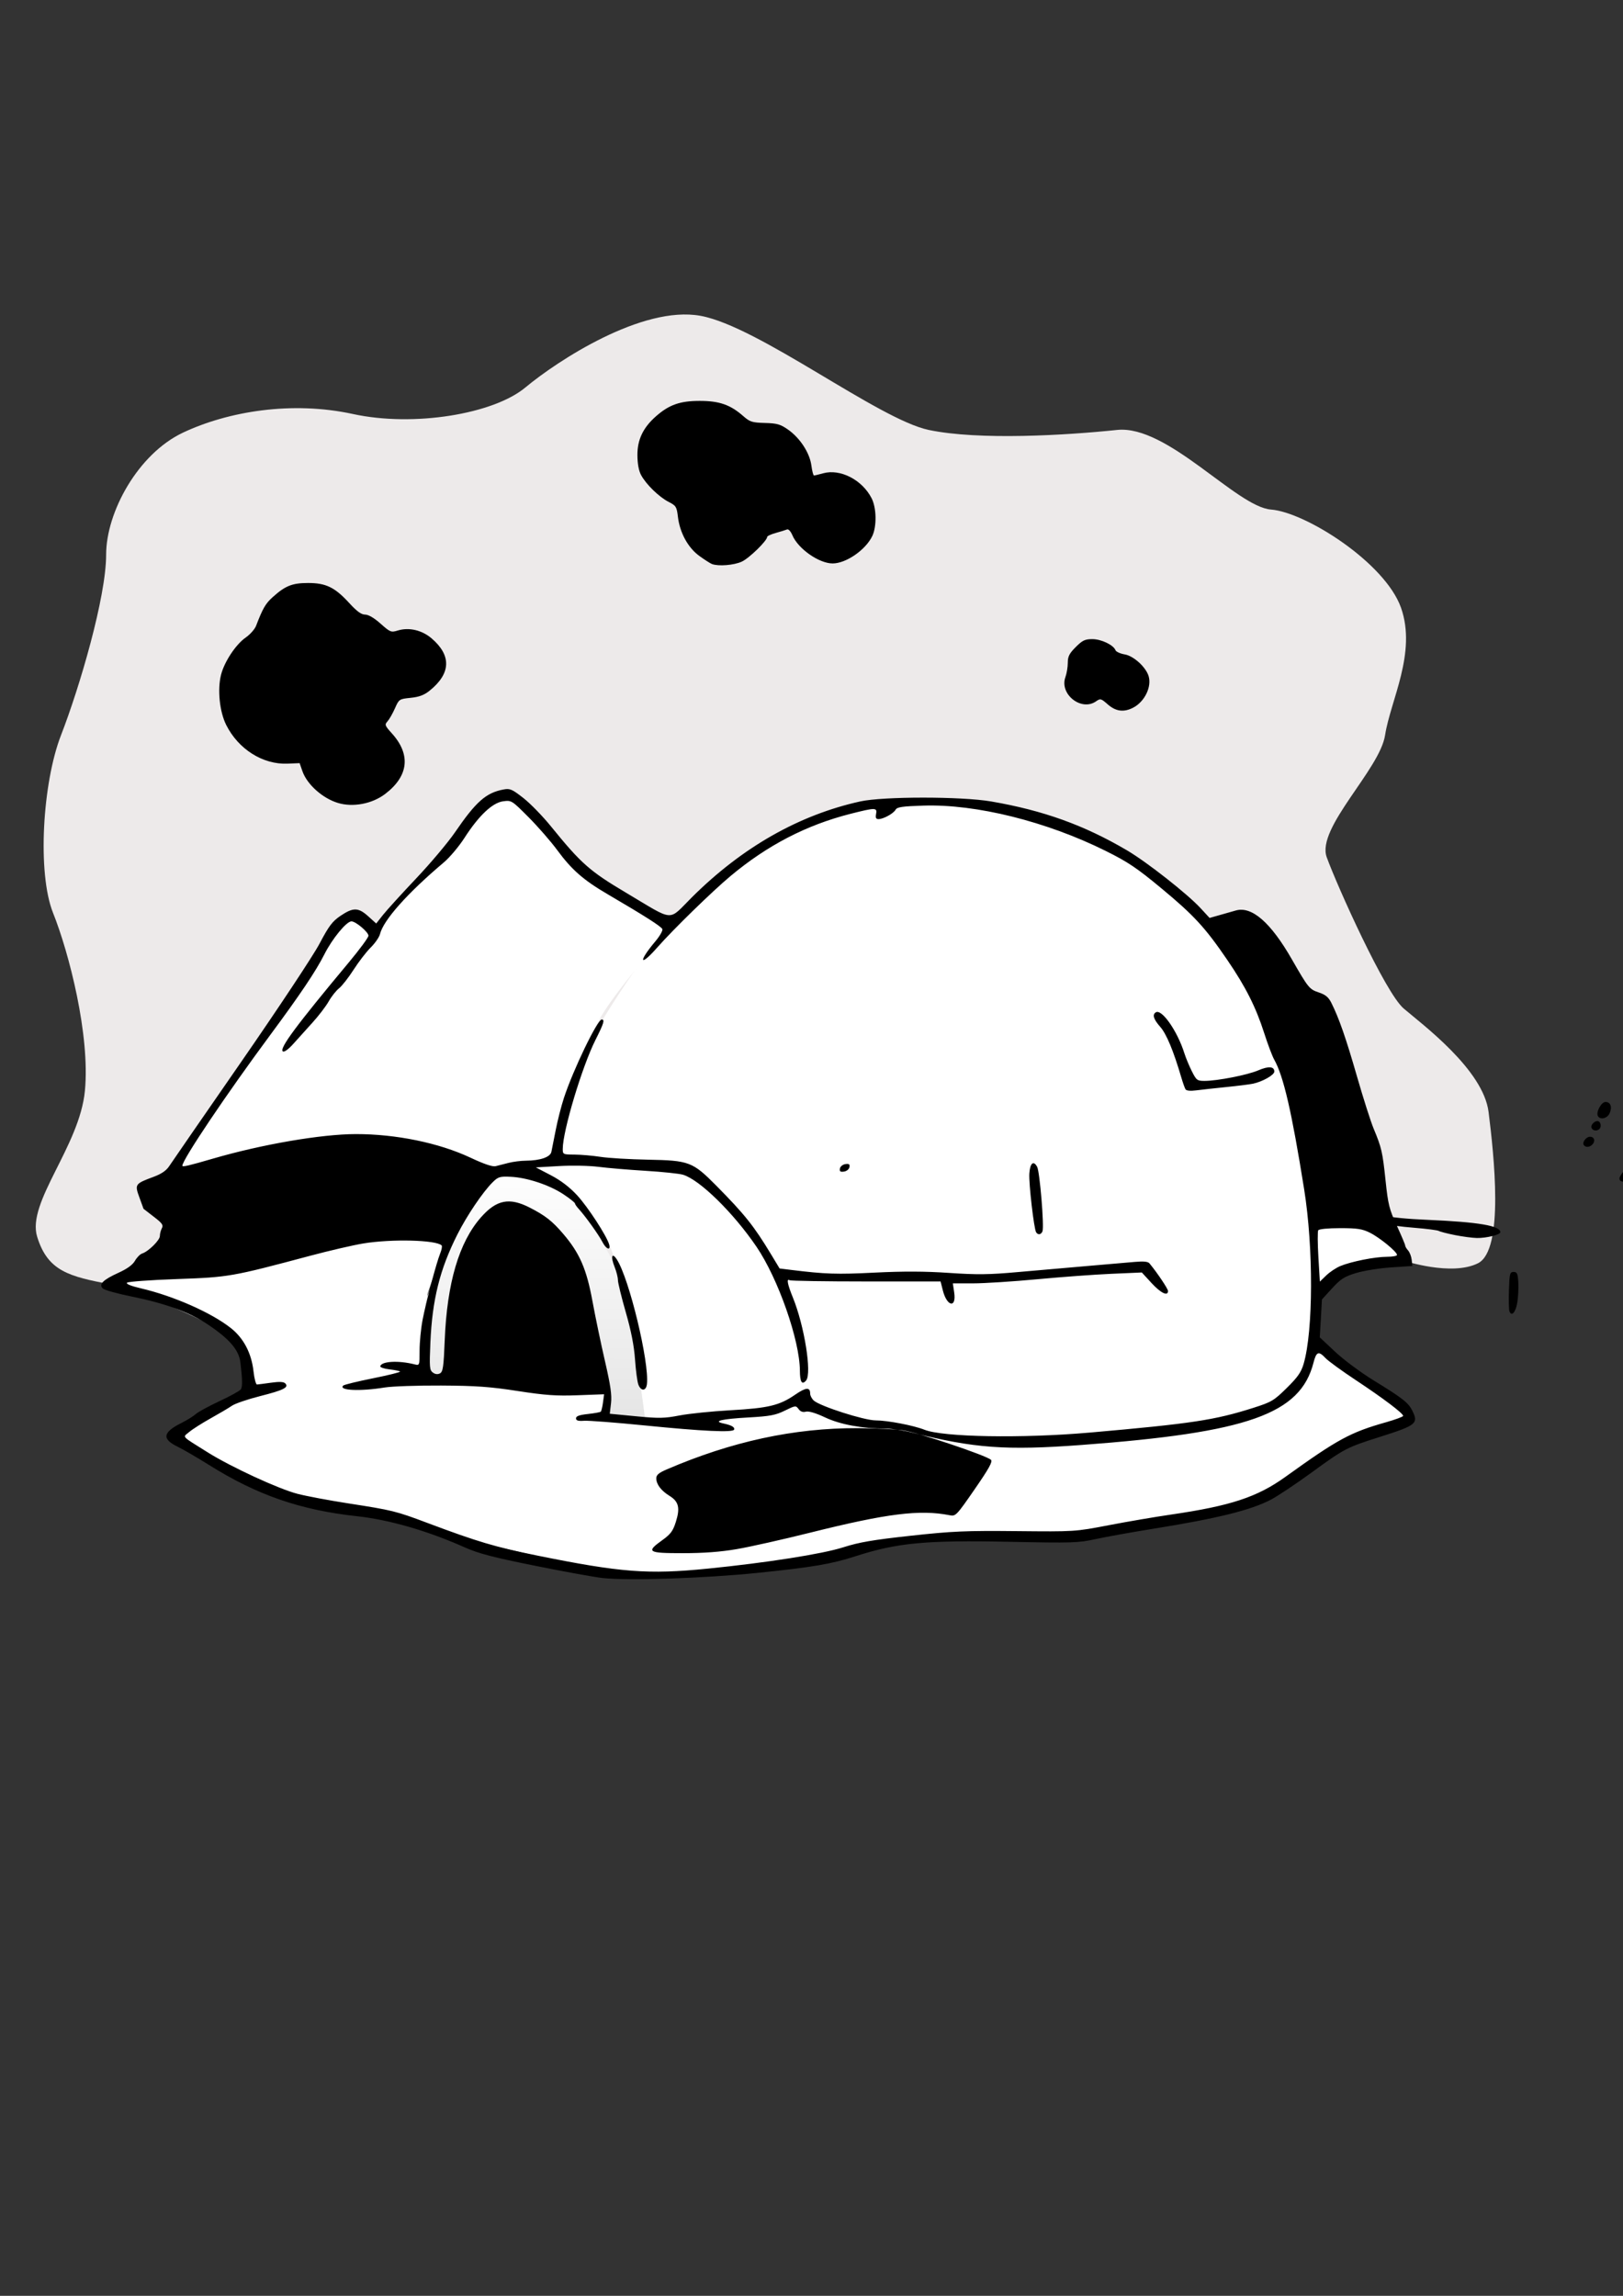 <?xml version="1.0"?><svg width="793.701" height="1122.52" xmlns="http://www.w3.org/2000/svg" xmlns:xlink="http://www.w3.org/1999/xlink">
 <rect width="100%" height="100%" fill="#333333" stroke="none"/>
 <defs>
  <linearGradient id="linearGradient3830">
   <stop stop-color="#dff9ff" id="stop3832" offset="0"/>
   <stop stop-color="#aaeeff" id="stop3834" offset="1"/>
  </linearGradient>
  <linearGradient id="linearGradient3808">
   <stop stop-color="#d3d3d3" id="stop3810" offset="0"/>
   <stop stop-color="#999999" id="stop3812" offset="1"/>
  </linearGradient>
  <linearGradient id="linearGradient3790">
   <stop stop-color="#ffffff" id="stop3792" offset="0"/>
   <stop stop-color="#deaa87" id="stop3794" offset="1"/>
  </linearGradient>
  <linearGradient id="linearGradient3002">
   <stop stop-color="#ffffff" id="stop3004" offset="0"/>
   <stop stop-color="#e6e6e6" id="stop3006" offset="1"/>
  </linearGradient>
  <radialGradient gradientUnits="userSpaceOnUse" gradientTransform="matrix(-1.271,-0.006,0.005,-1.185,1034.893,915.489)" r="185.995" fy="414.817" fx="455.566" cy="414.817" cx="455.566" id="radialGradient3008" xlink:href="#linearGradient3002"/>
  <linearGradient y2="0.989" x2="0.407" y1="0" x1="0.412" id="linearGradient3780" xlink:href="#linearGradient3002"/>
  <linearGradient y2="0.972" x2="0.434" y1="-0.002" x1="0.438" id="linearGradient3784" xlink:href="#linearGradient3002"/>
  <linearGradient y2="0.968" x2="0.135" y1="0.038" x1="0.962" id="linearGradient3796" xlink:href="#linearGradient3790"/>
  <linearGradient y2="0.988" x2="0.636" y1="0.016" x1="0.635" id="linearGradient3800" xlink:href="#linearGradient3790"/>
  <radialGradient gradientUnits="userSpaceOnUse" gradientTransform="matrix(1.066,-0.016,0.003,0.222,-26.475,557.941)" r="302.112" fy="799.254" fx="360.155" cy="799.254" cx="360.155" id="radialGradient3804" xlink:href="#linearGradient3002"/>
  <linearGradient y2="0.5" x2="1.006" y1="0.5" x1="-0.006" id="linearGradient3814" xlink:href="#linearGradient3808"/>
  <radialGradient gradientUnits="userSpaceOnUse" gradientTransform="matrix(1,0,0,0.472,0,339.226)" r="82.387" fy="600.314" fx="168.591" cy="600.314" cx="168.591" id="radialGradient3818" xlink:href="#linearGradient3002"/>
  <radialGradient gradientUnits="userSpaceOnUse" gradientTransform="matrix(1,0,0,0.395,0,357.131)" r="87.945" fy="546.63" fx="165.256" cy="546.63" cx="165.256" id="radialGradient3822" xlink:href="#linearGradient3002"/>
  <linearGradient y2="0.938" x2="0.801" y1="0.007" x1="0.175" id="linearGradient3826" xlink:href="#linearGradient3790"/>
  <linearGradient y2="0.005" x2="0.455" y1="0.987" x1="0.465" id="linearGradient3836" xlink:href="#linearGradient3830"/>
  <radialGradient gradientUnits="userSpaceOnUse" gradientTransform="matrix(1.663,0.014,-0.011,1.376,-97.614,-120.914)" r="53.771" fy="315.147" fx="152.704" cy="315.147" cx="152.704" id="radialGradient3840" xlink:href="#linearGradient3002"/>
  <radialGradient gradientUnits="userSpaceOnUse" gradientTransform="matrix(1.301,-0.029,0.027,1.229,-112.112,-31.584)" r="58.536" fy="213.452" fx="353.66" cy="213.452" cx="353.66" id="radialGradient3844" xlink:href="#linearGradient3002"/>
  <radialGradient gradientUnits="userSpaceOnUse" gradientTransform="matrix(1,0.021,-0.022,1.087,7.339,-38.101)" r="19.734" fy="324.084" fx="536.665" cy="324.084" cx="536.665" id="radialGradient3848" xlink:href="#linearGradient3002"/>
 </defs>
 <g>
  <title>Layer 1</title>
  <g externalResourcesRequired="false" id="layer1">
   <g externalResourcesRequired="false" id="g3850">
    <path fill="#edeaea" stroke-width="1px" d="m54.5,628.044c-20.762,-3.893 -31.143,-6.488 -36.333,-23.357c-5.19,-16.869 20.762,-44.119 23.357,-71.369c2.595,-27.25 -7.786,-67.476 -15.571,-86.94c-7.786,-19.464 -5.19,-63.583 3.893,-86.94c9.083,-23.357 22.059,-67.476 22.059,-88.238c0,-20.762 15.571,-49.309 37.631,-59.69c22.059,-10.381 53.202,-15.571 83.047,-9.083c29.845,6.488 68.773,0 84.345,-12.976c15.571,-12.976 57.095,-40.226 85.642,-35.035c28.547,5.19 86.94,50.607 111.595,55.797c24.655,5.19 67.476,2.595 92.13,0c24.655,-2.595 58.392,37.631 75.261,38.928c16.869,1.298 55.797,25.952 63.583,48.012c7.786,22.059 -5.19,45.416 -7.786,62.285c-2.595,16.869 -33.738,45.416 -28.547,59.69c5.19,14.274 28.547,66.178 37.631,73.964c9.083,7.786 38.928,29.845 41.523,50.607c2.595,20.762 7.786,67.476 -5.19,73.964c-12.976,6.488 -36.333,-1.298 -36.333,-1.298l-631.936,11.678z" id="path3828"/>
    <path fill="url(#radialGradient3848)" stroke-width="1px" d="m537.684,340.436c0,0 12.76,9.24 18.92,1.76c6.16,-7.48 3.52,-18.04 0,-18.92c-3.52,-0.88 -11.44,-2.64 -11.44,-2.64c0,0 -6.6,-8.36 -12.76,-6.6c-6.16,1.76 -8.8,6.16 -8.8,9.24c0,3.08 -0.88,8.36 -0.88,8.36c0,0 -3.08,7.48 2.2,9.24c5.28,1.76 12.76,-0.44 12.76,-0.44z" id="path3846"/>
    <path fill="url(#radialGradient3844)" stroke-width="1px" d="m386.323,255.516c0,0 8.8,22.88 23.76,17.6c14.96,-5.28 21.12,-20.24 17.16,-25.96c-3.96,-5.72 -6.16,-11 -12.32,-13.2c-6.16,-2.2 -18.48,0 -18.48,0c0,0 -3.08,-18.92 -8.8,-21.56c-5.72,-2.64 -20.24,-5.28 -20.24,-5.28c0,0 -21.12,-14.52 -33.88,-9.24c-12.76,5.28 -22,17.6 -21.12,25.08c0.88,7.48 -0.44,11.44 6.16,14.96c6.6,3.52 13.2,8.8 13.2,8.8c0,0 3.96,16.72 8.36,21.12c4.4,4.4 11.44,9.24 18.04,7.04c6.6,-2.2 16.72,-12.76 16.72,-12.76l11.44,-6.6z" id="path3842"/>
    <path fill="url(#radialGradient3840)" stroke-width="1px" d="m147.401,372.117c0,0 12.32,29.92 31.24,19.36c18.92,-10.56 19.36,-21.12 14.96,-27.72c-4.4,-6.6 -6.16,-9.24 -6.16,-9.24l7.92,-15.84c0,0 14.52,3.08 18.48,-5.72c3.96,-8.8 -0.88,-23.32 -11.44,-24.64c-10.56,-1.32 -12.32,3.52 -12.32,3.52l-10.56,-9.68l-7.04,-2.2c0,0 -10.12,-13.64 -21.56,-13.64c-11.44,0 -20.24,10.12 -20.24,10.12l-4.84,11.88c0,0 -17.6,13.2 -17.16,23.32c0.44,10.12 0,22.88 7.48,29.48c7.48,6.6 7.92,8.8 14.52,9.68c6.6,0.88 16.72,1.32 16.72,1.32z" id="path3838"/>
    <path fill="url(#linearGradient3826)" stroke-width="1px" d="m680.293,606.244c0,0 -15.562,-65.213 -20.009,-80.035c-4.446,-14.821 -11.857,-37.794 -11.857,-37.794l-8.152,-2.223l-17.044,-25.937c0,0 -8.893,-14.821 -15.562,-14.821c-6.67,0 -17.785,5.928 -17.785,5.928c0,0 24.455,40.017 29.642,50.392c5.187,10.375 15.562,52.615 17.785,62.99c2.223,10.375 5.187,35.571 5.187,35.571l16.303,-3.705l21.491,9.634z" id="path3824"/>
    <path fill="url(#radialGradient3822)" stroke-width="1px" d="m219.354,607.726l21.491,-32.607l-30.383,-14.08c0,0 -34.089,-6.669 -47.428,-5.187c-13.339,1.482 -48.91,7.411 -64.472,13.339c-15.562,5.928 -29.642,11.857 -29.642,11.857l4.446,7.411l7.411,9.634l-4.446,12.598l-10.375,12.598l28.901,0.741c0,0 47.428,-9.634 56.321,-11.857c8.893,-2.223 37.053,-9.634 43.723,-8.893c6.67,0.741 24.455,4.446 24.455,4.446z" id="path3820"/>
    <path fill="#ffffff" stroke-width="1px" d="m207.497,673.68l-85.222,7.411c0,0 3.705,-14.821 -8.152,-25.937c-11.857,-11.116 -59.285,-27.419 -59.285,-27.419l39.276,-7.411c0,0 49.651,-7.411 69.66,-12.598c20.009,-5.187 54.838,-2.964 54.838,-2.964l-9.634,28.16l-1.482,40.758z" id="path3816"/>
    <path fill="#ffffff" d="m685.481,695.912c0,0 -32.607,8.893 -37.794,16.303c-5.187,7.411 -28.901,22.232 -39.276,24.455c-10.375,2.223 -81.517,13.339 -81.517,13.339c0,0 -65.954,-0.741 -80.776,1.482c-14.821,2.223 -51.133,11.857 -51.133,11.857c0,0 -64.472,8.152 -80.776,7.411c-16.303,-0.741 -94.115,-20.009 -94.115,-20.009c0,0 -18.527,-9.634 -29.642,-10.375c-11.116,-0.741 -53.356,-10.375 -53.356,-10.375l-41.499,-19.268l-9.634,-9.634l36.312,-20.75c0,0 14.08,-5.928 37.053,-5.928c22.973,0 480.207,-79.293 480.207,-79.293l28.246,3.379l20.461,15.855l-34.045,9.063l-10.342,10.528l0.615,21.631l28.413,24.025l16.303,11.116l-3.705,5.187z" id="path3802"/>
    <path fill="url(#linearGradient3814)" stroke-width="1px" d="m295.683,679.609c0,0 -4.446,-50.392 -13.339,-62.99c-8.893,-12.598 -25.937,-29.642 -33.348,-28.16c-7.411,1.482 -19.268,14.821 -21.491,24.455c-2.223,9.634 -11.116,35.571 -8.893,42.982c2.223,7.411 3.705,20.75 3.705,20.75l45.205,2.223l28.16,0.741z" id="path3806"/>
    <path fill="#ffffff" stroke-width="1px" d="m328.29,453.585c0,0 -31.866,-14.08 -43.723,-27.419c-11.857,-13.339 -34.089,-37.053 -34.089,-37.053c0,0 -7.411,-0.741 -10.375,-0.741c-2.964,0 -20.75,27.419 -20.75,27.419l-28.16,28.16l-12.598,18.527l-40.017,50.392c0,0 -17.044,16.303 -20.75,27.419c-3.705,11.116 -8.152,27.419 -8.152,27.419c0,0 49.651,-15.562 72.624,-11.857c22.973,3.705 58.544,17.785 58.544,17.785l31.125,-6.67c0,0 13.339,-55.579 22.232,-70.401c8.893,-14.821 34.089,-42.982 34.089,-42.982z" id="path3798"/>
    <path fill="#ffffff" stroke-width="1px" d="m83.74,572.896l54.097,-77.07l23.714,-37.794l11.857,-11.857l8.893,12.598l-41.499,53.356c0,0 -16.303,22.973 -20.75,32.607c-4.446,9.634 -10.375,22.232 -10.375,22.232l-25.937,5.928z" id="path3788"/>
    <path fill="url(#linearGradient3784)" stroke-width="1px" d="m316.433,694.43c0,0 -1.482,-42.982 -11.857,-67.437c-10.375,-24.455 -30.383,-51.874 -46.687,-54.838c-16.303,-2.964 -31.125,20.009 -31.125,20.009l-18.527,42.982l-2.223,39.276l14.08,-0.741c0,0 -2.964,-45.205 5.187,-57.062c8.152,-11.857 16.303,-27.419 26.678,-26.678c10.375,0.741 28.901,17.044 30.383,32.607c1.482,15.562 9.634,28.901 11.857,41.499c2.223,12.598 1.482,28.901 1.482,28.901l20.75,1.482z" id="path3782"/>
    <path fill="#ffffff" stroke-width="1px" d="m393.503,684.796c0,0 -2.964,-51.133 -17.785,-71.142c-14.821,-20.009 -39.276,-42.982 -39.276,-42.982l-59.285,-3.705l-27.419,5.929c0,0 40.017,7.411 50.392,41.499c10.375,34.089 15.562,81.517 15.562,81.517c0,0 65.954,-5.187 77.811,-11.116z" id="path3778"/>
    <path fill="#ffffff" stroke-width="1px" d="m640.276,653.672c0,0 5.187,-52.615 -1.482,-80.776c-6.67,-28.16 -17.785,-82.999 -39.276,-107.454c-21.491,-24.455 -55.58,-57.062 -82.258,-63.731c-26.678,-6.67 -74.106,-13.339 -97.079,-8.152c-22.973,5.187 -74.847,33.348 -92.633,57.062c-17.785,23.714 -42.24,59.285 -49.651,81.517c-7.411,22.232 -6.67,35.571 -6.67,35.571l63.731,1.482c0,0 36.312,34.83 43.723,50.392c7.411,15.562 15.562,68.178 15.562,68.178c0,0 65.213,20.75 123.757,17.785c58.544,-2.964 100.784,-11.857 111.9,-22.973c11.116,-11.116 10.375,-28.901 10.375,-28.901z" id="path3000"/>
    <path fill="#000000" d="m294.688,771.566c-3.85,-0.415 -18.7,-3.112 -33,-5.992c-20.734,-4.176 -27.722,-6.005 -34.5,-9.032c-17.994,-8.034 -36.8,-13.473 -52.483,-15.18c-27.846,-3.031 -48.987,-10.348 -72.517,-25.097c-5.775,-3.62 -12.635,-7.612 -15.245,-8.872c-7.875,-3.801 -7.404,-7.04 1.682,-11.585c2.785,-1.393 5.974,-3.366 7.088,-4.385c1.114,-1.019 6.367,-3.882 11.674,-6.362c5.307,-2.48 10,-5.077 10.429,-5.772c0.814,-1.317 0.743,-4.909 -0.262,-13.188c-0.737,-6.071 -5.357,-11.447 -15.899,-18.498c-8.981,-6.007 -20.891,-10.375 -37.3,-13.68c-6.967,-1.403 -13.304,-3.176 -14.082,-3.939c-2.09,-2.051 0.096,-4.226 7.735,-7.699c4.23,-1.923 6.876,-3.852 8,-5.834c0.924,-1.628 2.496,-3.224 3.495,-3.546c3.1,-1 8.684,-6.516 8.684,-8.578c0,-1.079 0.443,-2.79 0.984,-3.801c0.822,-1.536 0.164,-2.465 -4,-5.64c-2.741,-2.091 -4.984,-3.827 -4.984,-3.86c0,-0.032 -0.904,-2.527 -2.009,-5.544c-2.362,-6.449 -2.197,-6.686 6.994,-10.096c3.799,-1.41 6.16,-3.033 7.589,-5.218c1.141,-1.744 16.885,-24.547 34.988,-50.672c18.109,-26.135 35.409,-52.223 38.461,-58c4.665,-8.831 6.315,-11.017 10.375,-13.75c6.157,-4.144 8.663,-4.094 13.497,0.274l3.9,3.524l3.353,-4.242c1.844,-2.333 9.117,-10.331 16.162,-17.774c7.045,-7.442 15.581,-17.577 18.969,-22.521c10.348,-15.102 15.204,-19.385 23.808,-20.999c3.116,-0.585 4.158,-0.135 9.653,4.167c3.388,2.652 9.445,8.869 13.46,13.816c14.846,18.29 18.967,21.932 36.802,32.523c24.182,14.361 20.208,14.097 32.254,2.135c24.594,-24.422 52.242,-40.153 82.245,-46.794c11.217,-2.483 49.545,-2.48 63.994,0.005c25.517,4.388 45.576,11.609 66.506,23.939c9.752,5.745 29.533,21.298 35.97,28.281l4.37,4.741l4.58,-1.296c2.519,-0.713 6.226,-1.768 8.239,-2.344c7.809,-2.237 17.076,5.834 27.418,23.877c8.011,13.978 8.575,14.67 13.201,16.205c3.256,1.081 4.714,2.292 6.111,5.077c3.735,7.45 7.115,17.15 12.549,36.021c3.067,10.65 6.73,22.125 8.14,25.5c3.872,9.267 4.36,11.397 5.832,25.461c1.211,11.573 1.806,13.957 5.475,21.922c2.264,4.915 4.117,9.31 4.117,9.767c0,0.456 0.641,1.54 1.425,2.408c0.784,0.868 1.571,2.929 1.75,4.579l0.325,3l-10.364,0.687c-5.7,0.378 -13.417,1.614 -17.148,2.748c-5.774,1.754 -7.521,2.868 -11.743,7.487l-4.959,5.426l-0.529,9.277l-0.529,9.277l7.515,7.049c4.133,3.877 12.519,10.12 18.636,13.874c14.317,8.787 17.123,10.971 19.044,14.82c3.163,6.341 2.093,7.229 -15.423,12.796c-16.818,5.346 -17.527,5.715 -34.023,17.718c-7.438,5.412 -16.213,11.266 -19.5,13.01c-9.758,5.175 -26.279,9.269 -57.805,14.327c-10.355,1.661 -22.955,3.923 -28,5.027c-8.545,1.87 -11.396,1.961 -41.69,1.336c-41.482,-0.855 -55.396,0.448 -75.982,7.115c-11.576,3.749 -20.953,5.335 -47.761,8.08c-26,2.661 -62.996,3.89 -75.739,2.515l0,0zm51.379,-4.59c29.024,-2.911 56.169,-7.182 66.336,-10.439c7.708,-2.469 14.51,-3.634 32.998,-5.651c20.431,-2.229 26.784,-2.506 51.788,-2.258c28.419,0.282 28.547,0.274 45,-2.885c9.075,-1.742 22.8,-4.086 30.5,-5.208c29.05,-4.233 42.148,-8.545 55.834,-18.381c25.807,-18.548 31.799,-21.798 49.416,-26.795c4.537,-1.287 8.25,-2.673 8.25,-3.079c0,-1.236 -9.82,-8.651 -23.019,-17.383c-6.885,-4.555 -13.601,-9.434 -14.924,-10.842c-3.41,-3.63 -4.51,-3.218 -5.901,2.211c-6.44,25.128 -31.968,34.177 -113.532,40.248c-36.869,2.744 -52.537,1.594 -82.79,-6.075c-4.217,-1.069 -10.078,-1.944 -13.026,-1.944c-11.407,0 -22.105,-1.98 -29.497,-5.46c-4.557,-2.145 -7.999,-3.173 -9.4,-2.807c-1.486,0.389 -2.655,-0.031 -3.569,-1.282c-1.312,-1.794 -1.55,-1.766 -6.736,0.777c-4.552,2.233 -7.272,2.743 -17.741,3.331c-13.121,0.737 -17.606,1.798 -12.35,2.921c4.021,0.859 5.707,1.816 5.313,3.019c-0.493,1.507 -15.181,0.823 -43.827,-2.041c-14.025,-1.402 -27.3,-2.425 -29.5,-2.274c-2.989,0.206 -4,-0.099 -4,-1.205c0,-1.065 1.624,-1.655 5.789,-2.102c3.184,-0.342 6.034,-0.867 6.334,-1.167c0.3,-0.3 0.785,-2.332 1.078,-4.516l0.533,-3.971l-12.867,0.479c-10.538,0.393 -15.864,0.016 -29.428,-2.078c-13.505,-2.085 -20.425,-2.578 -37.5,-2.668c-11.516,-0.061 -23.897,0.37 -27.513,0.957c-12.064,1.959 -22.765,1.461 -20.263,-0.945c0.46,-0.443 7.021,-2.045 14.579,-3.562c7.558,-1.516 13.502,-2.998 13.208,-3.291c-0.294,-0.294 -2.653,-0.778 -5.242,-1.075c-2.589,-0.298 -4.587,-0.991 -4.439,-1.541c0.655,-2.435 8.874,-2.883 16.73,-0.911c2.498,0.627 2.501,0.619 2.501,-6.731c0,-4.047 0.651,-10.76 1.446,-14.917c1.698,-8.876 6.781,-28.052 8.655,-32.654c0.719,-1.766 1.026,-3.493 0.682,-3.837c-2.694,-2.694 -24.442,-3.24 -38.284,-0.961c-4.95,0.815 -16.65,3.524 -26,6.02c-38.419,10.257 -39.771,10.493 -65.316,11.396c-12.824,0.454 -23.742,1.251 -24.264,1.773c-0.597,0.597 1.924,1.619 6.816,2.763c15.963,3.731 34.446,11.891 43.951,19.405c6.285,4.968 10.12,12.307 11.107,21.254c0.388,3.52 1.156,6.378 1.706,6.352c0.55,-0.026 3.621,-0.42 6.825,-0.875c4.005,-0.569 6.177,-0.476 6.95,0.298c1.967,1.967 -0.662,3.309 -12.214,6.239c-6.06,1.537 -12.266,3.654 -13.79,4.704c-1.524,1.05 -6.191,3.812 -10.37,6.138c-4.179,2.325 -8.904,5.326 -10.5,6.669c-3.333,2.803 -4.404,1.609 8.955,9.986c11.426,7.165 34.668,17.901 43.953,20.302c4.295,1.111 15.32,3.187 24.5,4.613c22.148,3.441 23.464,3.766 39.165,9.666c24.293,9.129 33.194,11.771 53.503,15.886c40.911,8.289 54.319,9.318 83.401,6.402zm186.577,-66.501c50.19,-4.403 61.421,-6.102 80.459,-12.175c8.725,-2.783 9.908,-3.489 16.163,-9.653c5.392,-5.313 7.056,-7.703 8.277,-11.883c4.699,-16.091 4.809,-56.679 0.231,-85.267c-6.132,-38.286 -10.06,-55.269 -14.688,-63.5c-0.928,-1.65 -3.117,-7.463 -4.865,-12.918c-4.052,-12.646 -9.084,-22.619 -18.004,-35.684c-10.832,-15.865 -16.26,-21.773 -32.027,-34.863c-12.253,-10.172 -16.515,-13.039 -27.5,-18.499c-28.974,-14.401 -63.35,-22.948 -89.031,-22.138c-10.387,0.328 -12.946,0.702 -13.673,2.003c-1.056,1.887 -5.988,4.599 -8.363,4.599c-1.238,0 -1.543,-0.642 -1.188,-2.5c0.608,-3.181 -0.273,-3.189 -12.412,-0.11c-21.693,5.503 -40.741,15.378 -58.833,30.503c-8.904,7.443 -28.005,26.072 -35.741,34.857c-8.642,9.815 -9.509,7.186 -0.975,-2.96c2.179,-2.59 3.727,-5.29 3.441,-6c-0.517,-1.282 -8.54,-6.395 -26.724,-17.033c-11.864,-6.94 -17.606,-11.968 -24.729,-21.652c-3.077,-4.183 -9.348,-11.377 -13.935,-15.987c-8.248,-8.287 -8.388,-8.375 -12.477,-7.827c-5.24,0.703 -11.907,7.005 -18.873,17.84c-2.699,4.198 -7.235,9.598 -10.082,12c-17.83,15.049 -29.593,28.251 -31.264,35.091c-0.366,1.498 -2.406,4.447 -4.533,6.553c-2.127,2.106 -5.899,6.997 -8.38,10.87c-2.482,3.872 -5.684,7.961 -7.116,9.088c-1.432,1.126 -3.71,4.009 -5.063,6.407c-1.353,2.398 -4.918,7.059 -7.921,10.359c-3.004,3.3 -7.227,7.983 -9.386,10.407c-2.328,2.614 -4.395,4.116 -5.081,3.692c-2.002,-1.237 6.321,-12.477 32.266,-43.573c5.265,-6.311 9.573,-12.161 9.573,-13c-0,-1.773 -6.22,-7.026 -8.319,-7.026c-2.43,0 -9.398,8.487 -13.254,16.144c-4.103,8.148 -11.807,19.626 -26.314,39.207c-21.482,28.994 -43.113,61.164 -43.113,64.118c0,0.715 3.04,0.01 15.052,-3.49c23.873,-6.958 52.952,-11.949 69.738,-11.97c19.681,-0.025 40.722,4.303 56.109,11.541c6.644,3.125 10.77,4.516 12.299,4.146c1.266,-0.306 4.102,-1.027 6.302,-1.603c2.2,-0.575 6.025,-1.059 8.5,-1.075c7.004,-0.046 11.907,-1.744 12.456,-4.313c0.259,-1.213 1.211,-6.006 2.114,-10.653c0.903,-4.646 2.7,-11.686 3.992,-15.645c4.465,-13.678 16.384,-38.407 18.512,-38.407c1.599,0 1.045,1.81 -3.053,9.96c-6.549,13.024 -15.982,44.422 -16.011,53.29c-0.009,2.678 0.141,2.751 5.741,2.783c3.163,0.018 8.9,0.519 12.75,1.113c3.85,0.594 14.274,1.216 23.164,1.382c20.17,0.377 21.866,1.021 33.438,12.712c13.823,13.965 18.421,19.72 26.68,33.396l4.282,7.091l5.718,0.705c16.613,2.05 22.358,2.236 40.615,1.321c14.092,-0.707 24.741,-0.668 36.5,0.134c13.709,0.934 19.566,0.864 33.603,-0.4c9.35,-0.842 24.65,-2.178 34,-2.969c9.35,-0.791 19.786,-1.691 23.19,-2c4.375,-0.397 6.5,-0.189 7.247,0.71c3.754,4.518 9.063,12.422 9.063,13.495c0,2.742 -3.528,1.041 -8.056,-3.884l-4.744,-5.16l-14.85,0.649c-8.167,0.357 -24.496,1.554 -36.285,2.66c-11.789,1.107 -25.903,2.012 -31.364,2.012l-9.928,0l0.661,4.411c1.179,7.865 -3.546,7.004 -5.565,-1.014l-1.089,-4.323l-36.439,-0.008c-20.042,-0.004 -36.867,-0.272 -37.391,-0.596c-1.616,-0.999 -1.063,1.911 1.618,8.508c5.621,13.833 9.326,37.033 6.465,40.48c-2.009,2.42 -3.033,0.822 -3.056,-4.768c-0.062,-14.867 -10.633,-45.038 -21.241,-60.621c-11.309,-16.614 -27.698,-32.678 -35.881,-35.17c-1.846,-0.562 -10.107,-1.43 -18.357,-1.928c-8.25,-0.498 -18.6,-1.372 -23,-1.941c-4.471,-0.579 -12.996,-0.747 -19.326,-0.382l-11.326,0.654l7.326,3.822c4.879,2.545 9.172,5.817 12.852,9.793c5.285,5.711 14.645,20.11 15.704,24.159c0.82,3.134 -1.544,2.19 -3.321,-1.327c-1.689,-3.343 -8.439,-12.748 -11.618,-16.189c-0.985,-1.066 -1.791,-2.26 -1.791,-2.653c0,-0.393 -2.544,-2.403 -5.652,-4.466c-6.84,-4.54 -17.812,-8.18 -25.769,-8.549c-5.329,-0.247 -6.14,-0.002 -8.844,2.667c-4.764,4.703 -12.569,16.243 -17.232,25.48c-8.599,17.031 -12.313,31.885 -13.219,52.864c-0.523,12.113 -0.407,13.531 1.207,14.711c1.182,0.864 2.363,0.997 3.491,0.393c1.449,-0.775 1.796,-3.213 2.313,-16.211c1.111,-27.96 6.994,-47.909 17.72,-60.082c7.57,-8.591 13.846,-9.858 23.764,-4.797c7.691,3.925 11.086,6.587 16.517,12.949c7.984,9.353 11.362,17.13 14.228,32.757c1.4,7.631 4.154,20.839 6.122,29.352c2.744,11.872 3.436,16.677 2.972,20.626l-0.605,5.148l12.839,1.234c11.191,1.076 13.918,1.025 21.244,-0.391c4.623,-0.894 15.83,-2.041 24.905,-2.549c18.572,-1.04 24.017,-2.347 31.628,-7.589c5.326,-3.668 7.372,-3.822 7.372,-0.552c0,0.982 0.806,2.516 1.792,3.407c3.065,2.774 24.647,9.688 30.24,9.688c5.755,0 18.56,2.455 23.886,4.579c9.042,3.607 47.715,4.279 80.538,1.4zm-220.461,-23.493c-0.526,-1.383 -1.259,-6.896 -1.629,-12.25c-0.462,-6.676 -1.882,-13.937 -4.519,-23.105c-2.115,-7.353 -3.846,-14.432 -3.846,-15.73c0,-1.298 -0.718,-4.154 -1.595,-6.346c-2.042,-5.103 -1.373,-7.461 1.062,-3.745c6.012,9.175 15.941,50.294 14.716,60.94c-0.399,3.468 -2.907,3.608 -4.189,0.235zm525.038,-34.563c-1.994,-1.994 -1.69,-4.782 0.569,-5.217c2.089,-0.402 5.051,2.56 4.648,4.648c-0.435,2.259 -3.223,2.563 -5.217,0.569zm-330.525,-39.91c-1.073,-1.736 -3.627,-23.875 -3.311,-28.703c0.336,-5.14 2.042,-6.601 3.823,-3.274c1.281,2.394 3.499,29.173 2.608,31.495c-0.647,1.687 -2.224,1.931 -3.12,0.482zm231.476,38.652c-0.298,-0.777 -0.411,-5.427 -0.251,-10.333c0.266,-8.157 0.463,-8.921 2.291,-8.921c1.7,0 2.045,0.766 2.297,5.106c0.164,2.808 -0.066,7.272 -0.51,9.92c-0.799,4.765 -2.782,6.955 -3.828,4.228zm-26.7,-37.283c-3.707,-0.738 -7.23,-1.644 -7.828,-2.013c-0.598,-0.37 -5.904,-1.059 -11.791,-1.533c-13.494,-1.085 -22.724,-2.989 -36.64,-7.559c-13.123,-4.31 -16.5,-5.925 -16.5,-7.891c0,-2.118 1.826,-1.857 11.182,1.596c20.298,7.492 27.945,9.067 48.329,9.958c24.973,1.091 35.489,2.883 35.489,6.048c0,1.229 -6.91,2.926 -11.5,2.825c-2.2,-0.049 -7.033,-0.692 -10.741,-1.43zm133.793,-2.385c-0.322,-0.521 -0.159,-1.211 0.362,-1.533c0.521,-0.322 1.211,-0.159 1.533,0.362c0.322,0.521 0.159,1.211 -0.362,1.533c-0.521,0.322 -1.211,0.159 -1.533,-0.362zm-41.108,-9.369c-0.271,-0.706 -0.369,-9.331 -0.219,-19.168c0.284,-18.537 1.129,-21.873 3.887,-15.336c1.722,4.082 1.681,30.435 -0.052,33.673c-1.275,2.383 -2.88,2.751 -3.617,0.831zm-224.396,-59.507c-0.376,-0.608 -1.311,-3.246 -2.079,-5.862c-3.788,-12.905 -7.243,-21.211 -10.244,-24.627c-3.345,-3.807 -4.03,-6.029 -2.206,-7.157c2.909,-1.798 10.554,9.161 13.971,20.027c0.692,2.2 2.329,6.138 3.638,8.75c2.221,4.433 2.638,4.75 6.233,4.75c6.248,0 20.989,-2.891 26.223,-5.142c5.07,-2.181 7.891,-1.97 7.891,0.59c0,1.669 -5.822,4.958 -10.5,5.932c-1.65,0.344 -7.5,1.077 -13,1.631c-5.5,0.553 -12.08,1.277 -14.622,1.609c-2.921,0.381 -4.873,0.196 -5.305,-0.502zm-169.006,38.72c0.194,-1.017 1.384,-1.978 2.678,-2.162c1.803,-0.256 2.25,0.082 1.98,1.5c-0.194,1.017 -1.384,1.978 -2.678,2.162c-1.803,0.256 -2.25,-0.082 -1.98,-1.5zm640.731,14.042c-0.55,-0.226 -2.269,-0.692 -3.821,-1.035c-1.583,-0.35 -2.644,-1.157 -2.418,-1.837c0.811,-2.443 95.759,-6.108 97.215,-3.753c1.296,2.096 -1.538,3.007 -9.475,3.045c-4.125,0.02 -15.15,0.69 -24.5,1.49c-17.084,1.462 -55.134,2.857 -57,2.09zm-241.098,-3.981c-0.675,-1.759 1.311,-9.309 2.669,-10.149c1.643,-1.015 3.929,1.571 3.929,4.444c0,4.994 -5.159,9.455 -6.598,5.705zm159.598,0.769c-12.228,-2.398 -34.578,-9.606 -42.964,-13.856c-2.811,-1.424 -5.592,-2.292 -6.18,-1.929c-1.412,0.873 -0.087,-3.617 1.592,-5.394c1.001,-1.059 1.726,-0.658 3.856,2.135c1.971,2.583 4.437,4.085 9.91,6.034c11.298,4.022 33.356,8.634 41.287,8.632c3.856,-0.001 4.108,-0.208 6.989,-5.749c3.666,-7.05 16.158,-20 17.754,-18.405c0.77,0.77 -0.214,3.016 -3.445,7.867c-5.955,8.942 -9.798,15.127 -9.798,15.77c0,0.286 1.039,0.52 2.309,0.52c3.053,0 6.439,2.42 4.802,3.432c-1.424,0.88 -22.542,1.643 -26.111,0.943zm-178,-6.021c0,-0.905 1.995,-3.779 4.433,-6.386c3.055,-3.266 4.629,-5.941 5.064,-8.604c0.709,-4.342 4.939,-15.221 7.01,-18.025c1.051,-1.424 1.63,-1.57 2.564,-0.65c0.94,0.926 0.624,2.759 -1.433,8.307c-1.451,3.915 -2.639,8.458 -2.639,10.095c0,4.422 -4.581,12.683 -8.285,14.942c-3.926,2.394 -6.715,2.527 -6.715,0.321zm121,0.337c0,-1.934 2.718,-5.307 3.581,-4.444c0.944,0.944 -1.195,5.753 -2.559,5.753c-0.562,0 -1.021,-0.589 -1.021,-1.309zm-98,-8.257c0,-2.737 2.003,-5.434 4.035,-5.434c2.415,0 2.646,3.176 0.393,5.429c-2.019,2.019 -4.429,2.022 -4.429,0.006l0,-0zm-40.527,-8.478c-0.794,-1.285 1.292,-3.956 3.09,-3.956c2.002,0 2.757,1.909 1.4,3.544c-1.413,1.702 -3.571,1.9 -4.491,0.412zm63.099,0.16c-1.335,-2.161 2.366,-19.114 5.525,-25.306c1.902,-3.728 5.001,-5.079 6.412,-2.796c1.738,2.813 -6.799,28.233 -9.666,28.78c-0.911,0.174 -1.933,-0.131 -2.272,-0.679zm20.858,-12.366c1.171,-19.186 3.374,-28.226 6.419,-26.344c1.524,0.942 1.453,4.483 -0.414,20.53c-1.65,14.18 -2.511,17.064 -5.098,17.064c-1.404,0 -1.512,-1.336 -0.907,-11.25zm68.571,8.309c0,-0.582 0.45,-1.059 1,-1.059c0.55,0 1,0.198 1,0.441c0,0.243 -0.45,0.719 -1,1.059c-0.55,0.34 -1,0.141 -1,-0.441zm2.638,-3.559c0.317,-0.825 0.963,-1.5 1.437,-1.5c0.474,0 0.603,0.675 0.286,1.5c-0.317,0.825 -0.963,1.5 -1.437,1.5c-0.474,0 -0.603,-0.675 -0.286,-1.5zm-151.198,-0.596c-1.057,-1.71 2.278,-4.586 3.685,-3.178c0.627,0.627 0.869,1.845 0.539,2.707c-0.692,1.804 -3.225,2.086 -4.224,0.471zm3.022,-5.964c-1.118,-1.808 1.611,-6.94 3.69,-6.94c2.493,0 3.394,2.505 2,5.564c-1.136,2.494 -4.497,3.307 -5.69,1.376zm45.938,-0.338c-0.651,-1.697 2.759,-8.635 11.111,-22.601c4.791,-8.011 6.888,-12.8 8.847,-20.203c3.284,-12.404 8.512,-22.961 12.204,-24.644c5.13,-2.337 5.306,0.092 0.667,9.235c-2.842,5.601 -4.683,10.945 -5.619,16.31c-1.459,8.357 -3.338,12.94 -7.208,17.577c-1.273,1.526 -4.846,7.074 -7.939,12.329c-7.349,12.488 -10.625,15.746 -12.064,11.997zm275.793,-2.351c-0.577,-1.513 -1.335,-4.891 -1.684,-7.507c-0.515,-3.861 -0.328,-4.875 0.995,-5.383c0.896,-0.344 2.093,-0.162 2.659,0.404c1.09,1.09 2.7,12.143 2.052,14.089c-0.697,2.09 -2.957,1.19 -4.022,-1.603zm-291.681,-4.229c-1.43,-2.315 4.193,-7.938 6.508,-6.508c1.571,0.971 1.15,2.407 -1.475,5.033c-2.625,2.625 -4.062,3.046 -5.033,1.475zm72.307,-4.948c-5.134,-4.038 -7.287,-13.34 -2.679,-11.572c1.939,0.744 8.989,11.48 8.286,12.617c-0.876,1.417 -2.975,1.025 -5.607,-1.045zm18.593,-9.009c-2.798,-1.605 -5.858,-4.093 -6.799,-5.53c-0.941,-1.437 -3.24,-3.341 -5.107,-4.231c-1.867,-0.891 -3.88,-2.785 -4.472,-4.21c-0.592,-1.425 -2.417,-3.358 -4.056,-4.295c-3.161,-1.807 -3.929,-4.495 -1.546,-5.409c1.745,-0.67 10.371,5.584 19.385,14.055c3.675,3.454 8.145,7.029 9.932,7.944c1.788,0.915 3.25,2.328 3.25,3.139c0,2.418 -5.035,1.722 -10.587,-1.462zm-28.688,-31.837c-3.39,-2.101 -3.154,-4.616 0.472,-5.037c1.963,-0.227 3.119,0.362 4.328,2.206c2.855,4.358 0.195,5.927 -4.799,2.831zm29.491,264.924c3.693,-0.411 7,-1.032 7.349,-1.381c0.859,-0.859 -8.173,-44.313 -11.246,-54.103c-2.221,-7.076 -3.198,-8.608 -10.099,-15.831c-8.015,-8.389 -13.131,-11.964 -19.613,-13.706c-3.732,-1.003 -4.079,-0.883 -8.387,2.909c-9.784,8.612 -17.291,22.088 -20.869,37.462c-1.823,7.836 -2.893,33.163 -1.545,36.584c0.966,2.453 1.594,2.646 12.356,3.805c6.236,0.672 16.738,2.046 23.338,3.054c13.477,2.058 18.99,2.29 28.715,1.208zm-247.762,-138.909c5.304,-2.212 16.993,-4.537 22.814,-4.537c2.714,0 4.935,-0.412 4.935,-0.915c0,-1.532 -8.439,-8.45 -13.219,-10.838c-3.771,-1.883 -6.131,-2.247 -14.581,-2.247c-5.915,0 -10.348,0.431 -10.726,1.042c-0.354,0.573 -0.321,6.454 0.073,13.068l0.718,12.025l3.117,-3.017c1.715,-1.659 4.806,-3.721 6.869,-4.582zm-295.089,138.389c6.38,-1.091 22.512,-4.709 35.849,-8.041c37.661,-9.409 53.633,-11.401 68.25,-8.514c2.901,0.573 3.302,0.156 12.181,-12.684c6.982,-10.097 8.898,-13.548 8,-14.41c-2.214,-2.124 -35.808,-13.392 -43.006,-14.426c-3.946,-0.567 -13.925,-1.048 -22.175,-1.069c-31.167,-0.08 -61.576,6.49 -93.398,20.179c-3.878,1.668 -5.102,2.712 -5.102,4.349c0,2.946 2.322,6.017 6.501,8.6c4.465,2.76 5.22,5.872 3.074,12.68c-1.418,4.499 -2.546,6.02 -6.641,8.963c-8.059,5.79 -7.171,6.357 9.967,6.357c10.292,0 18.488,-0.613 26.5,-1.983zm562.255,-25.675c-1.372,-4.313 -2.929,-12.342 -3.462,-17.842c-0.667,-6.89 -2.23,-13.888 -5.026,-22.5c-2.232,-6.875 -5.233,-16.775 -6.668,-22c-1.436,-5.225 -3.297,-10.85 -4.136,-12.5c-0.839,-1.65 -2.393,-5.767 -3.453,-9.148c-3.353,-10.693 -6.825,-17.352 -9.049,-17.352c-3.775,0 -6.021,-2.17 -8.91,-8.609c-6.843,-15.251 -18.133,-28.93 -25.766,-31.217c-5.94,-1.78 -13.185,0.092 -13.185,3.406c0,1.872 7.157,12.199 9.994,14.42c3.276,2.565 17.545,34.496 21.896,49c1.733,5.775 4.242,14.1 5.578,18.5c4.483,14.774 6.43,23.908 8.529,40c1.147,8.8 2.2,16.398 2.34,16.884c0.139,0.486 4.733,0.943 10.209,1.015c8.908,0.117 10.639,0.456 16.455,3.222c3.575,1.7 6.646,2.972 6.825,2.827c0.179,-0.145 -0.797,-3.793 -2.169,-8.106zm-757.424,-339.185c-7.484,-2.277 -15.062,-9.074 -17.29,-15.508l-1.357,-3.92l-5.969,0.244c-12.026,0.491 -23.97,-7.046 -29.923,-18.881c-3.26,-6.482 -4.376,-17.281 -2.54,-24.576c1.595,-6.333 7.221,-14.842 12.018,-18.175c2.176,-1.512 4.474,-4.099 5.106,-5.749c3.271,-8.534 4.611,-10.855 8.069,-13.979c6.203,-5.604 9.611,-6.969 17.392,-6.965c8.748,0.004 13.067,2.114 20.143,9.839c3.691,4.03 5.858,5.605 7.712,5.605c1.632,0 4.406,1.623 7.558,4.423c4.726,4.197 5.155,4.369 8.415,3.369c5.49,-1.685 11.819,-0.214 16.567,3.85c9.787,8.378 9.444,17.171 -0.999,25.573c-2.665,2.144 -5.08,3.052 -9.266,3.484c-5.586,0.577 -5.688,0.645 -7.684,5.156c-1.112,2.515 -2.741,5.366 -3.62,6.337c-1.481,1.637 -1.326,2.065 2.135,5.897c9.355,10.354 8.202,20.845 -3.248,29.579c-6.404,4.885 -15.781,6.661 -23.22,4.398zm777.918,333.679c8.44,-4.946 11.487,-13.849 7.534,-22.015c-1.206,-2.492 -3.505,-5.465 -5.108,-6.606c-3.479,-2.478 -3.557,-3.151 -0.79,-6.894c1.169,-1.581 2.943,-5.275 3.944,-8.21l1.82,-5.336l4.49,0.326c5.506,0.4 12.75,-2.567 15.127,-6.194c4.534,-6.921 2.095,-15.568 -5.468,-19.382c-4.969,-2.506 -8.828,-2.817 -13.587,-1.096c-3.06,1.106 -3.37,0.969 -7.571,-3.372c-3.458,-3.572 -5.328,-4.673 -8.88,-5.227c-3.957,-0.617 -4.862,-1.265 -7.5,-5.369c-4.359,-6.782 -10.076,-9.685 -19.078,-9.685c-6.139,-0 -7.73,0.403 -11.988,3.035c-5.336,3.299 -8.943,8.599 -9.963,14.642c-0.517,3.062 -1.487,4.267 -5.513,6.851c-12.724,8.165 -16.884,27.948 -8.991,42.756c5.678,10.653 14.981,15.656 28,15.059l7.465,-0.342l0.775,4.498c1.775,10.305 11.088,16.388 23.97,15.658c4.987,-0.283 7.848,-1.066 11.313,-3.096zm-401.347,-381.823c-3.312,-2.908 -3.629,-2.991 -5.757,-1.5c-7.183,5.031 -17.984,-3.515 -14.971,-11.846c0.64,-1.77 1.164,-4.927 1.164,-7.015c0,-3.077 0.736,-4.533 3.882,-7.679c3.292,-3.292 4.529,-3.882 8.132,-3.882c4.368,0 10.333,2.857 11.317,5.421c0.291,0.759 2.341,1.686 4.556,2.06c4.254,0.719 10.213,6.108 11.606,10.496c1.673,5.272 -1.89,12.626 -7.531,15.544c-4.556,2.356 -8.468,1.852 -12.397,-1.598zm413.135,380.785c1.346,-0.613 3.237,-2.867 4.203,-5.009c1.494,-3.313 1.577,-4.489 0.559,-7.889c-1.661,-5.543 -4.387,-7.159 -13.364,-7.924c-0.412,-0.035 -0.75,-0.706 -0.75,-1.491c0,-2.686 -5.014,-5.573 -9.68,-5.573c-6.33,0 -9.32,3.175 -9.32,9.896c0,2.743 -0.45,5.265 -1,5.604c-1.832,1.132 -1.031,5.56 1.455,8.045c2.841,2.841 6.571,3.143 10.457,0.848c2.639,-1.559 2.814,-1.514 5.827,1.5c3.342,3.343 7.198,4.004 11.614,1.992zm-606.7,-449.425c-0.825,-0.307 -3.615,-2.094 -6.2,-3.97c-5.548,-4.025 -9.542,-11.342 -10.47,-19.178c-0.575,-4.852 -0.912,-5.392 -4.517,-7.231c-4.695,-2.395 -11.051,-8.575 -13.476,-13.101c-1.157,-2.16 -1.781,-5.552 -1.803,-9.803c-0.039,-7.546 2.795,-13.447 9.127,-19.007c6.383,-5.605 11.719,-7.473 21.339,-7.473c9.584,0 14.957,1.87 21.248,7.394c3.286,2.885 4.336,3.221 10.615,3.394c5.965,0.165 7.592,0.629 11.302,3.224c5.871,4.107 10.623,11.395 11.439,17.545c0.359,2.708 0.933,4.921 1.274,4.918c0.342,-0.003 2.355,-0.487 4.473,-1.075c8.394,-2.331 19.113,3.193 23.72,12.223c2.39,4.685 2.554,13.736 0.332,18.417c-3.224,6.795 -12.811,13.43 -19.405,13.43c-6.668,0 -16.904,-7.178 -19.69,-13.808c-0.795,-1.892 -1.914,-3.099 -2.602,-2.807c-0.664,0.282 -3.12,1.041 -5.458,1.688c-2.337,0.646 -4.25,1.509 -4.25,1.916c0,1.881 -8.847,10.502 -12.461,12.144c-3.857,1.752 -11.348,2.351 -14.539,1.161zm621.316,445.228c3.724,-1.691 6.993,-5.148 9.967,-10.542c0.625,-1.133 3.056,-2.46 5.78,-3.155c2.586,-0.66 5.357,-1.743 6.156,-2.407c2.296,-1.905 3.903,-0.591 5.198,4.253c3.678,13.753 23.009,16.854 31.955,5.125c2.252,-2.952 2.848,-4.907 3.155,-10.338c0.631,-11.17 -4.059,-17.823 -14.14,-20.058c-4.235,-0.939 -5.976,-0.877 -9.473,0.337c-5.431,1.885 -6.685,0.832 -7.533,-6.328c-0.78,-6.588 -4.609,-13.143 -9.425,-16.137c-3.002,-1.867 -5.208,-2.347 -10.957,-2.386c-6.559,-0.045 -7.382,-0.283 -9.274,-2.688c-3.024,-3.844 -11.937,-7.854 -18.853,-8.481c-11.848,-1.074 -22.784,3.793 -27.837,12.39c-2.347,3.993 -2.832,5.952 -2.804,11.328c0.051,9.915 4.335,16.158 14.216,20.722c4.967,2.294 5.25,2.626 5.25,6.17c0,9.387 5.243,19.007 12.239,22.455c4.351,2.145 11.325,2.034 16.377,-0.26z" id="path2998"/>
   </g>
  </g>
 </g>
</svg>
